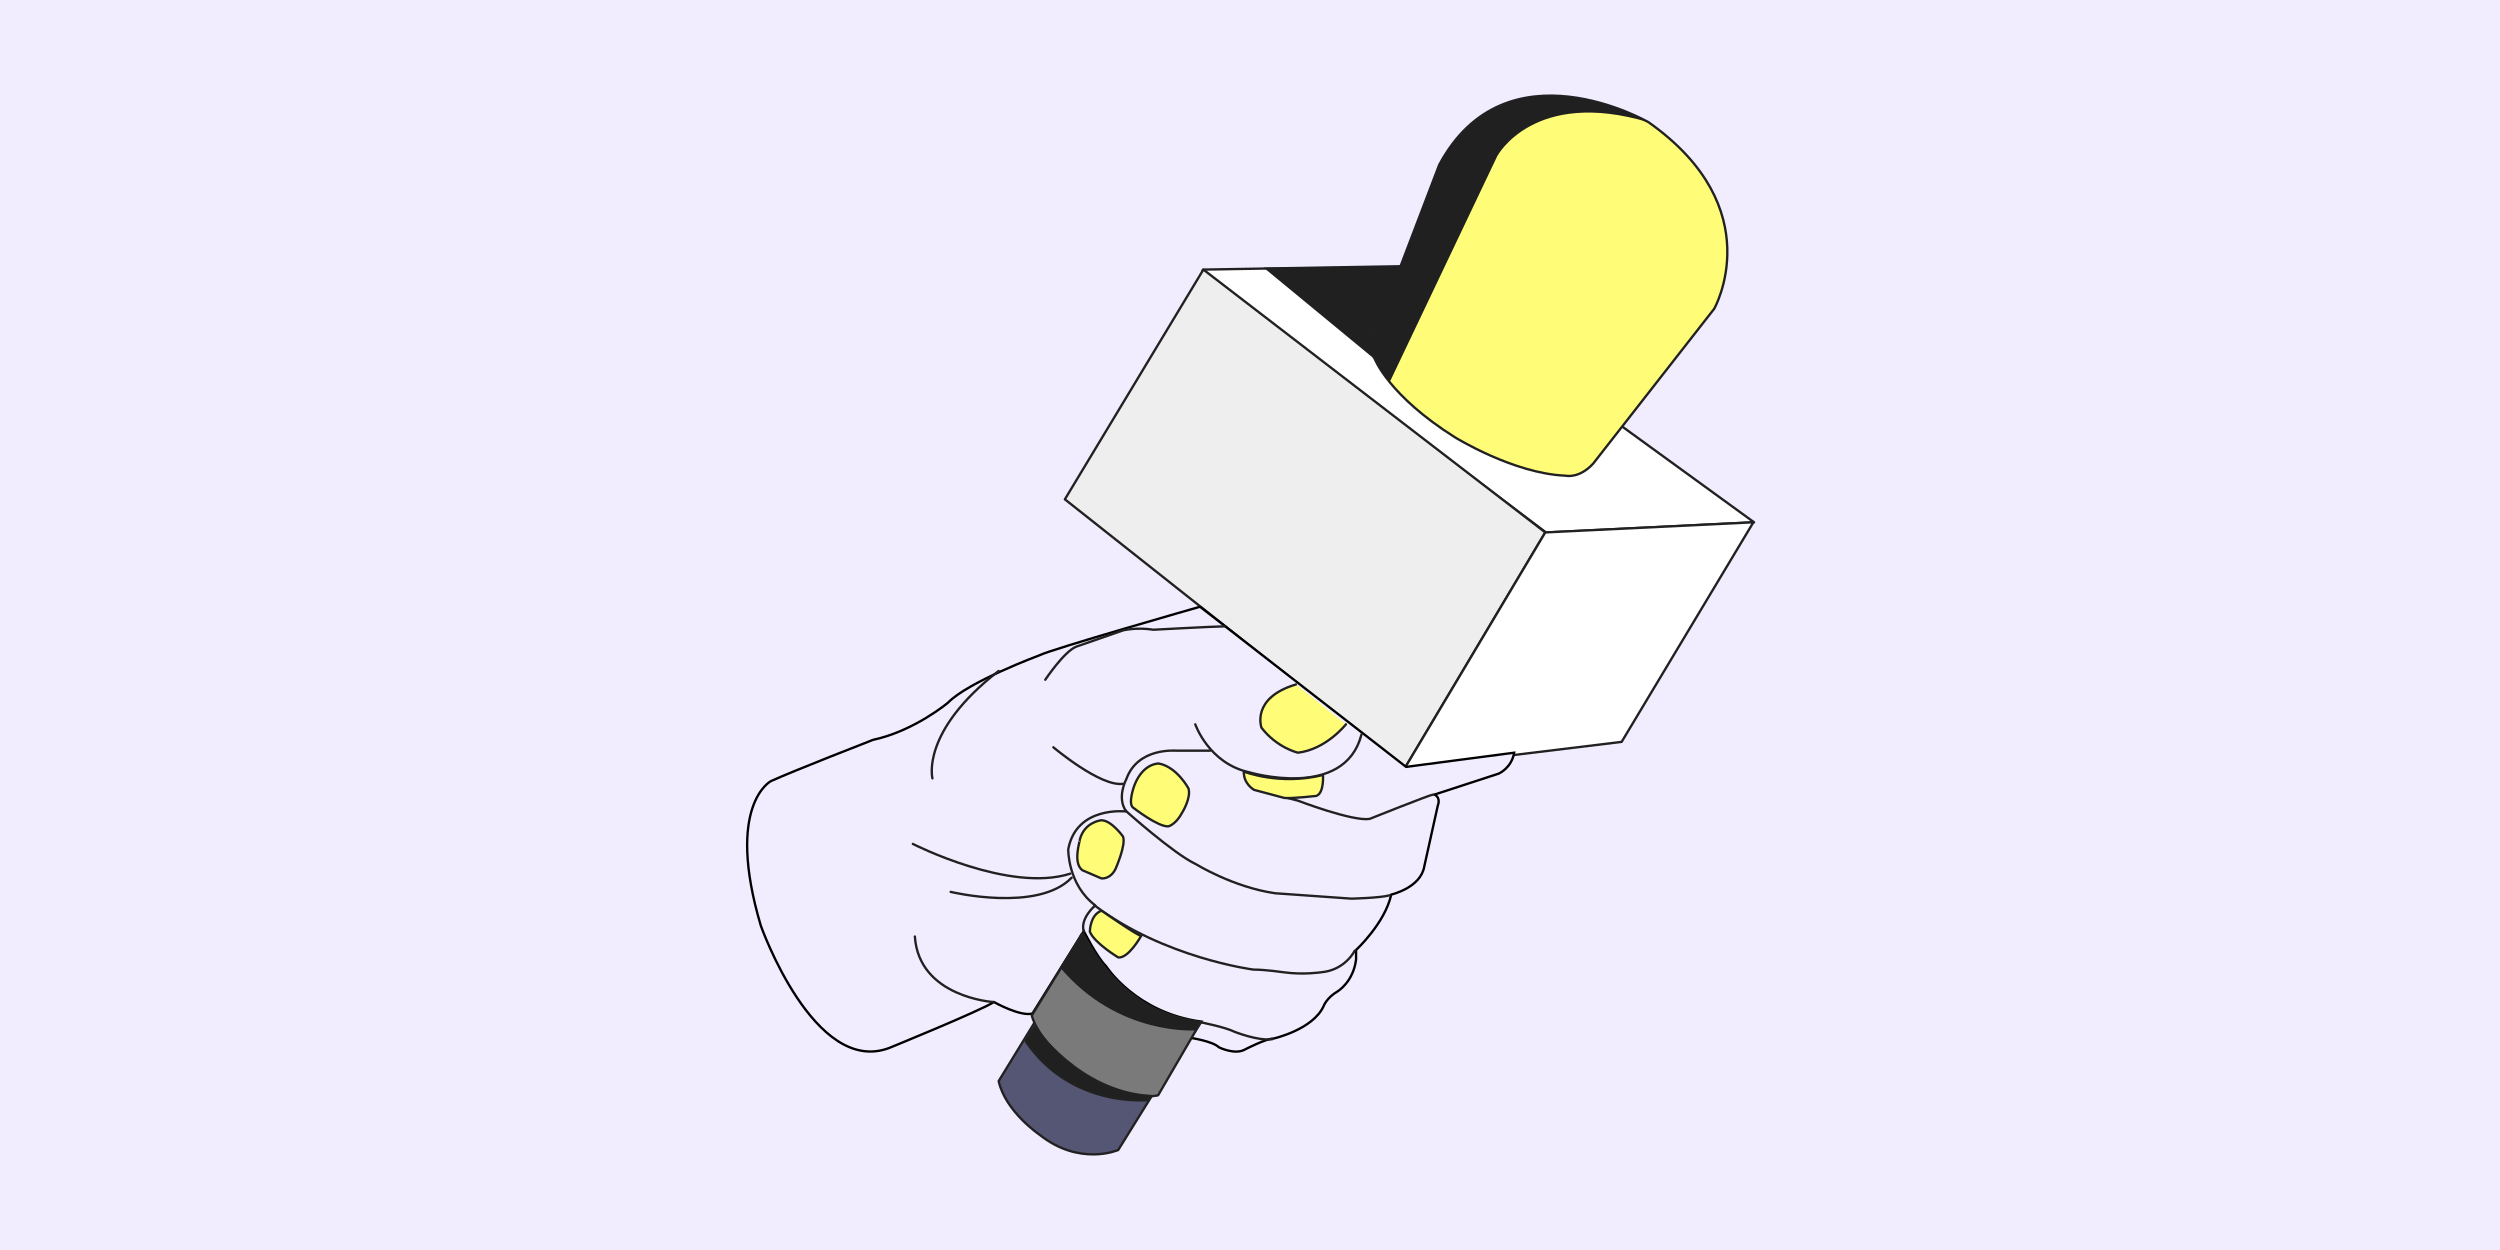 <svg version="1.1" id="Calque_1" xmlns="http://www.w3.org/2000/svg" x="0" y="0" viewBox="0 0 370 185" xml:space="preserve"><style>.tldnwsst1{fill:#fff}.tldnwsst1,.tldnwsst2,.tldnwsst5{stroke:#212121;stroke-width:.35;stroke-linecap:round;stroke-linejoin:round;stroke-miterlimit:10}.tldnwsst2{fill:#fffd77}.tldnwsst5{fill:none}.tldnwsst9{fill:#202020}</style><path d="M-.5-.5h371v186H-.5z" fill="#f1edff"/><path class="tldnwsst1" d="m207.4 39.4-29.3.5s-.7.2 1 1.5l49.7 37.4 30.8-1.5-52.2-37.9z"/><path class="tldnwsst2" d="M203.5 53.2s2.1 5.4 11.8 11.5c0 0 8.7 5.4 16.4 5.7 0 0 2 .5 4.1-1.8l17.9-22.9s8.4-14.8-9.7-27.6c0 0-21.1-12.2-31 6.3l-9.8 25.7s-.7 1.3.3 3.1z"/><path d="m157.6 73.9 20.5-34 50.6 38.9-20.8 34.9z" fill="#eee" stroke="#212121" stroke-width=".35" stroke-linecap="round" stroke-linejoin="round" stroke-miterlimit="10"/><path class="tldnwsst1" d="m240 109.8-32.1 3.9 20.8-34.9 30.8-1.5z"/><path d="M177.6 89.8s-22.1 6.3-23.8 7.2c0 0-10.5 3.9-13.5 7 0 0-5 4.2-11.1 5.5 0 0-11.8 4.6-15.1 6.1 0 0-6.8 3.5-1.5 21.4 0 0 7.9 22.3 19 18.1 0 0 13.5-5.5 15.5-6.8 0 0 3.9 2.2 5.7 1.7l7.6-12.2s1.9 3.8 3.3 5.2c0 0 4.4 6.9 14.1 8.2l-1.6 2.4s3.3.5 4.2 1.4c0 0 2.4 1.2 3.9.3 0 0 3.1-1.6 4.2-1.6 0 0 5.8-1.3 7.4-4.8 0 0 .4-1.2 2.1-2.2 0 0 2.3-1.4 2.7-4.7v-1.4s4.3-4 5.2-8.2c0 0 4.4-1 4.9-4.2l2-9s.5-1.1-.5-1.6l9.5-3.1s1.9-.8 2.3-3.1l-16 2.1-30.5-23.7z" fill="#f1edff" stroke="#000" stroke-width=".35" stroke-miterlimit="10"/><path class="tldnwsst5" d="M154.7 100.6s2.8-4.2 4.6-4.9l6.9-2.4s2-.5 4.5-.1c0 0 9.3-.5 10.5-.5m-4.3 14.5s2 5.8 8 7.1c0 0 14.1 4.2 16.6-5.6"/><path class="tldnwsst2" d="M199.2 107.2s-2.9 3.7-7.1 4.2c0 0-3.1-.7-5.4-3.7 0 0-1.6-4.4 5.1-6.4"/><path class="tldnwsst5" d="M179.1 111.1h-4.9c-.3 0-5.8-.5-7.5 4.2 0 0-1.5 2.8 0 4.8 0 0-7.4-.9-8.6 5.6 0 0-.1 5.2 4 8.3 0 0-2.3 1.9-1.7 3.9"/><path class="tldnwsst5" d="M200.5 140.7s-1.4 2.9-5 3.2c0 0-2.6.4-5.5 0 0 0-2.7-.4-4.5-.4 0 0-13.2-1.7-23.5-9.5m43.7-1.5c-1.4.4-5.7.5-5.7.5l-11.3-.8c-6.2-.9-11.7-4.3-11.7-4.3-3.4-1.6-10.5-8-10.5-8m17.6-5.5s.4 2.3 2.6 2.7l5.4 1.4s8.1 3.1 10.6 2.7c0 0 9-3.6 9.4-3.6"/><path class="tldnwsst2" d="M195.8 114.7s.2 2.7-1 3.1c0 0-3.6.4-4.7.3l-4.5-1.2s-1.6-.9-1.5-2.7c0 0 5.3 2.1 11.7.5zm-28 4.9s3.6 2.8 5.1 2.7c0 0 1.1-.2 2.1-2.1 0 0 1.3-2.1.9-3.5 0 0-1.7-3.2-4.4-3.7 0 0-2.3-.1-3.6 3.2 0 0-1.1 2.9-.1 3.4zm-7.6 9.2 2.8 1.2s1.3.2 2.1-1.4c0 0 1.6-3.6 1.1-4.8 0 0-1.7-2.4-3.2-2.4 0 0-2.5.2-3.2 2.9.1 0-1.1 3.4.4 4.5zm8.7 9.7s-1.9 3.4-3.4 3.2c0 0-3.5-2.1-4.2-3.8 0 0 0-2.5 1.7-3.1.1 0 5.5 3.8 5.9 3.7z"/><path class="tldnwsst5" d="M147 148.3s-11-.7-11.6-9.7m23-9.3c-9 2.9-23.3-4.4-23.3-4.4"/><path class="tldnwsst5" d="M140.7 132s12.9 3.1 17.9-2.1m-2.7-19.3s7 5.9 10.3 5.4m-28.2-.8s-1.8-6.9 9.8-15.9"/><path d="m170.9 161.5-5.4 8.7s-5.7 2.5-11.7-2.3c0 0-5-3.4-6-7.9l5.7-9.3s3.1 4.8 7.5 7.5c.1.1 4.3 3 9.9 3.3z" fill="#555574" stroke="#212121" stroke-width=".35" stroke-linecap="round" stroke-linejoin="round" stroke-miterlimit="10"/><path d="m177.7 151.3-6.3 10.8s-3.4 1.1-10.8-2.9c0 0-6.6-4.3-7.9-8.9l7.2-11.7s.2-.7.5-.2c0 0 2.8 5.7 7.4 9 0-.1 3.2 2.9 9.9 3.9z" fill="#7a7a7a" stroke="#212121" stroke-width=".35" stroke-linecap="round" stroke-linejoin="round" stroke-miterlimit="10"/><path class="tldnwsst5" d="M177.7 151.3s3.6.7 5 1.4c0 0 3.5 1.4 5.6 1.1"/><path d="M170 162.8s-11.4 1.3-18.2-8.7l1.3-2.1s6.7 9.7 17.2 10.2" fill="#202020" stroke="#212121" stroke-width=".35" stroke-linecap="round" stroke-linejoin="round" stroke-miterlimit="10"/><path class="tldnwsst9" d="M177 152.5s-11.5.9-20.1-9.3l3-4.8.5-.2s.1.5.5 1.1c0 0 5.8 10.7 16.3 11.8 0 0 .4.1.2.5l-.4.9zm26.5-99.3L187 39.6l20.4-.2-4.3 10.7c.1 0-.5 1.8.4 3.1z"/><path class="tldnwsst9" d="M244 18.1s-21.1-12.2-31 6.3l-9.8 25.7s-.7 1.3.3 3.1c0 0 .5 1.2 2.1 3.2l.2-.1 15.8-33.2s5.4-10.1 22.4-5z"/></svg>